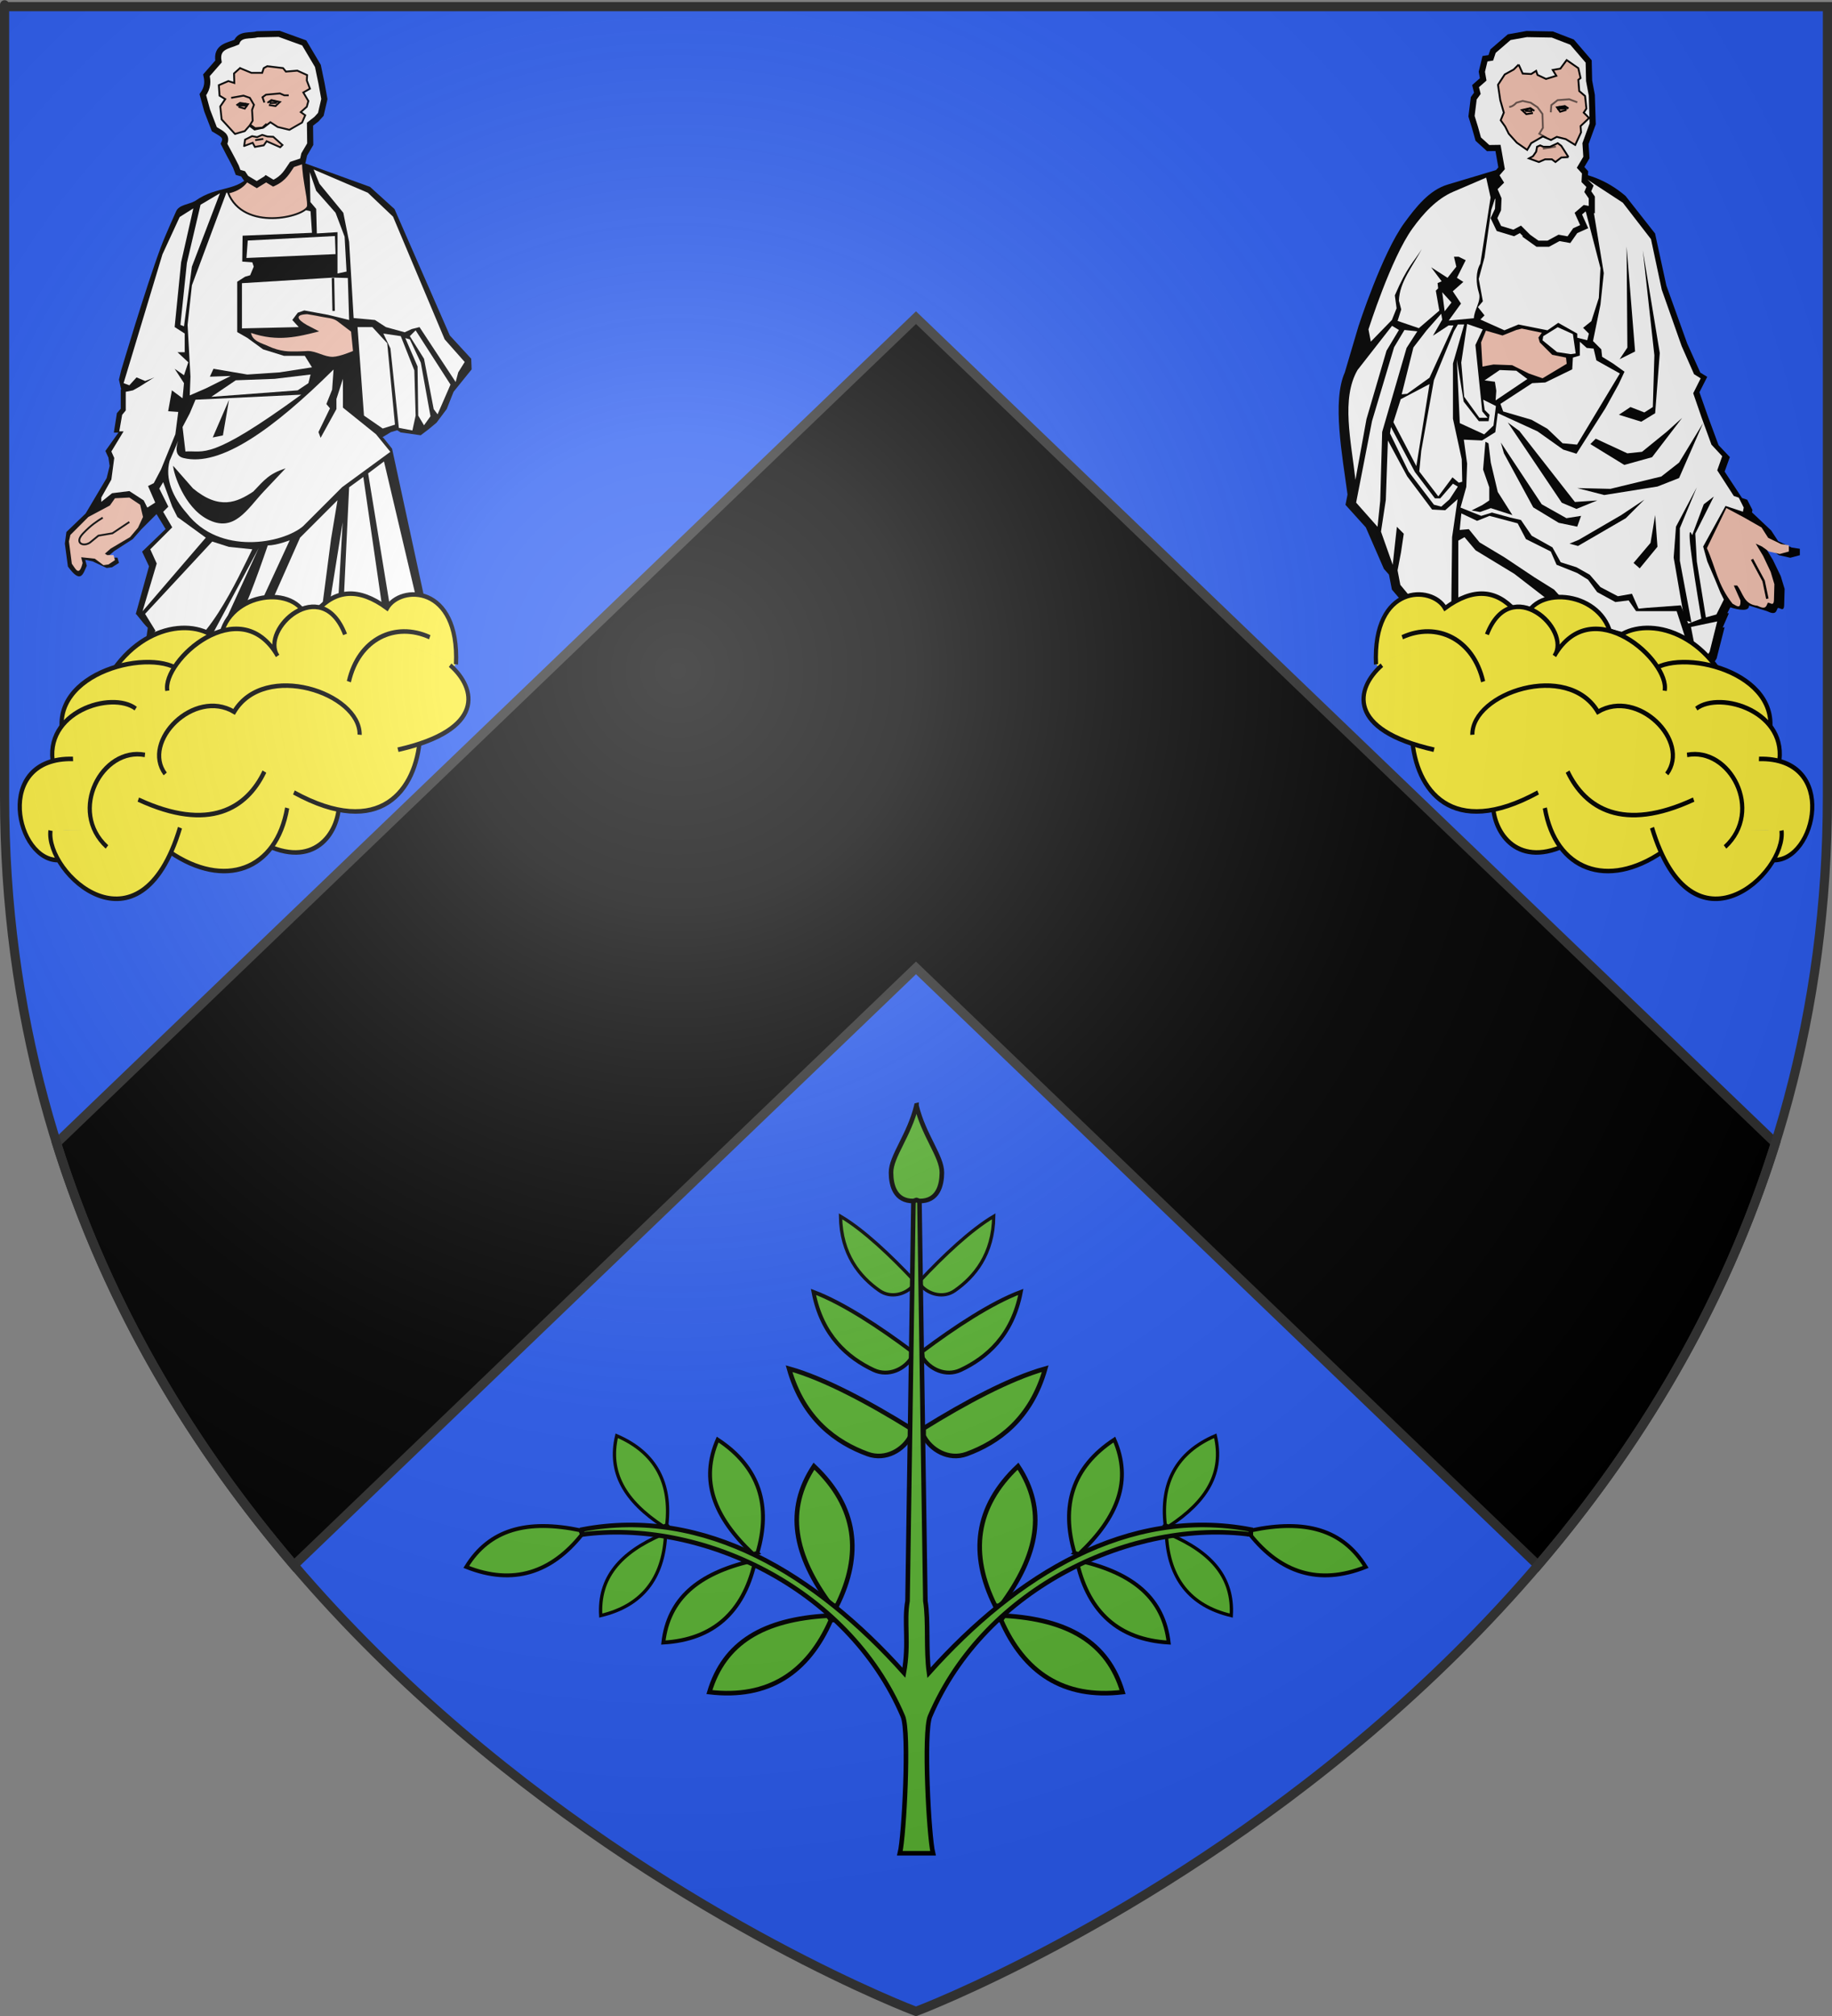 <?xml version="1.0" encoding="UTF-8" standalone="no"?>
<svg
   xmlns:dc="http://purl.org/dc/elements/1.1/"
   xmlns:cc="http://creativecommons.org/ns#"
   xmlns:rdf="http://www.w3.org/1999/02/22-rdf-syntax-ns#"
   xmlns:svg="http://www.w3.org/2000/svg"
   xmlns="http://www.w3.org/2000/svg"
   xmlns:xlink="http://www.w3.org/1999/xlink"
   xmlns:sodipodi="http://sodipodi.sourceforge.net/DTD/sodipodi-0.dtd"
   xmlns:inkscape="http://www.inkscape.org/namespaces/inkscape"
   height="660"
   width="600"
   version="1.0"
   id="svg2"
   sodipodi:version="0.32"
   inkscape:version="0.47pre1"
   sodipodi:docname="Blason_ville_fr_Saint-Côme-de-Fresné-B_(Calvados).svg"
   inkscape:export-filename="/Users/olivier/Desktop/Blason Rouge/Blason_Vide_3D.png"
   inkscape:export-xdpi="144"
   inkscape:export-ydpi="144"
   inkscape:output_extension="org.inkscape.output.svg.inkscape">
  <rect width="100%" height="100%" fill="#808080" stroke="none"/>
  <sodipodi:namedview
     inkscape:window-height="706"
     inkscape:window-width="1366"
     inkscape:pageshadow="2"
     inkscape:pageopacity="0.0"
     guidetolerance="10.0"
     gridtolerance="10.0"
     objecttolerance="10.0"
     borderopacity="1.0"
     bordercolor="#666666"
     pagecolor="#ffffff"
     id="base"
     showgrid="false"
     height="660px"
     inkscape:zoom="0.71969697"
     inkscape:cx="300"
     inkscape:cy="330"
     inkscape:window-x="-8"
     inkscape:window-y="-8"
     inkscape:current-layer="layer3"
     showguides="true"
     inkscape:guide-bbox="true"
     inkscape:object-nodes="true"
     inkscape:snap-global="false"
     inkscape:window-maximized="1" />
  <desc
     id="desc4">Flag of Canton of Valais (Wallis)</desc>
  <defs
     id="defs6">
    <linearGradient
       id="linearGradient2893">
      <stop
         style="stop-color:white;stop-opacity:0.314;"
         offset="0"
         id="stop2895" />
      <stop
         id="stop2897"
         offset="0.19"
         style="stop-color:white;stop-opacity:0.251;" />
      <stop
         style="stop-color:#6b6b6b;stop-opacity:0.125;"
         offset="0.6"
         id="stop2901" />
      <stop
         style="stop-color:black;stop-opacity:0.125;"
         offset="1"
         id="stop2899" />
    </linearGradient>
    <radialGradient
       inkscape:collect="always"
       xlink:href="#linearGradient2893"
       id="radialGradient3163"
       gradientUnits="userSpaceOnUse"
       gradientTransform="matrix(1.353,0,0,1.349,-77.629,-85.747)"
       cx="221.445"
       cy="226.331"
       fx="221.445"
       fy="226.331"
       r="300" />
    <g
       id="s-7">
      <g
         id="c-1">
        <path
           transform="matrix(0.951,0.309,-0.309,0.951,0,-1)"
           d="M 0,0 L 0,1 L 0.5,1 L 0,0 z "
           id="t-1" />
        <use
           height="540"
           width="810"
           y="0"
           x="0"
           id="use2144-5"
           transform="scale(-1,1)"
           xlink:href="#t-1" />
      </g>
      <g
         id="a-2">
        <use
           height="540"
           width="810"
           y="0"
           x="0"
           id="use2147-7"
           transform="matrix(0.309,0.951,-0.951,0.309,0,0)"
           xlink:href="#c-1" />
        <use
           height="540"
           width="810"
           y="0"
           x="0"
           id="use2149-6"
           transform="matrix(-0.809,0.588,-0.588,-0.809,0,0)"
           xlink:href="#c-1" />
      </g>
      <use
         height="540"
         width="810"
         y="0"
         x="0"
         id="use2151-1"
         transform="scale(-1,1)"
         xlink:href="#a-2" />
    </g>
    <g
       id="s">
      <g
         id="c">
        <path
           id="t"
           d="M 0,0 L 0,1 L 0.5,1 L 0,0 z"
           transform="matrix(0.951,0.309,-0.309,0.951,0,-1)" />
        <use
           xlink:href="#t"
           transform="scale(-1,1)"
           id="use2144"
           x="0"
           y="0"
           width="810"
           height="540" />
      </g>
      <g
         id="a">
        <use
           xlink:href="#c"
           transform="matrix(0.309,0.951,-0.951,0.309,0,0)"
           id="use2147"
           x="0"
           y="0"
           width="810"
           height="540" />
        <use
           xlink:href="#c"
           transform="matrix(-0.809,0.588,-0.588,-0.809,0,0)"
           id="use2149"
           x="0"
           y="0"
           width="810"
           height="540" />
      </g>
      <use
         xlink:href="#a"
         transform="scale(-1,1)"
         id="use2151"
         x="0"
         y="0"
         width="810"
         height="540" />
    </g>
  </defs>
  <g
     inkscape:groupmode="layer"
     id="layer3"
     inkscape:label="Fond écu"
     style="display:inline">
    <path
       d="m 300,658.5 c 0,0 298.5,-112.32 298.5,-397.772 0,-285.452 0,-258.552 0,-258.552 l -597,0 0,258.552 C 1.5,546.18 300,658.5 300,658.5 z"
       style="fill:#2b5df2;fill-opacity:1;fill-rule:evenodd;stroke:none;display:inline"
       id="path11587" />
    <g
       id="g4174"
       transform="translate(335.906,300.493)" />
    <g
       style="fill:#e20909;fill-opacity:1"
       id="g5207"
       inkscape:label="Meubles"
       transform="matrix(0.902,0,0,0.902,36.744,129.678)" />
    <g
       style="fill:#e20909;fill-opacity:1"
       id="g5209"
       inkscape:label="Reflet final"
       transform="matrix(0.902,0,0,0.902,36.744,129.678)" />
    <g
       style="fill:#e20909;fill-opacity:1"
       id="g5211"
       inkscape:label="Contour final"
       transform="matrix(0.902,0,0,0.902,36.744,129.678)" />
    <path
       style="fill:#000000;fill-opacity:1;fill-rule:evenodd;stroke:#313131;stroke-width:3;stroke-linecap:butt;stroke-linejoin:miter;stroke-miterlimit:4;stroke-opacity:1;stroke-dasharray:none;display:inline"
       d="M 300,104 18.531,374.219 c 17.085,54.565 45.438,100.401 77.75,138.219 L 300,316.875 503.719,512.438 c 32.312,-37.818 60.665,-83.654 77.75,-138.219 L 300,104 z"
       id="path5763" />
    <g
       transform="translate(-870.408,153.534)"
       inkscape:label="Meubles"
       id="g15401" />
  </g>
  <g
     inkscape:groupmode="layer"
     id="layer4"
     inkscape:label="Meubles"
     style="display:inline">
    <g
       id="g4248"
       transform="matrix(0.4,0,0,0.4,749.537,12.025)">
      <path
         sodipodi:nodetypes="cccccsccccccccccccccccccccccccccccccccccccccccccccccccccccc"
         id="path3980"
         d="m -641.96,107.851 1.641,1.996 -5.644,-0.258 1.083,-1.674 -43.706,13.1 c -15.112,4.538 -25.999,18.549 -35.241,31.125 -18.414,25.058 -37.767,84.943 -37.767,84.943 l -11.156,37.692 c -10.531,23.583 -1.968,68.369 2.231,99.91 l -1.673,8.465 16.636,18.411 14.831,33.99 4.134,4.667 2.395,12.231 14.241,16.866 16.012,48.346 6.53,1.738 6.53,-5.247 0,-0.579 204.553,17.961 3.183,0.676 14.831,-23.304 6.53,-25.621 -1.575,0.322 5.053,-11.684 -1.247,-0.193 2.428,-4.699 c 7.143,2.191 15.599,3.652 15.323,-1.481 l 14.602,4.538 c 7.631,3.761 7.592,0.003 8.892,-2.446 1.831,-0.755 5.185,3.827 5.316,-2.768 l 0.361,-12.939 -3.183,-10.461 -6.431,-13.293 -6.398,-10.461 5.348,2.446 6.037,4.184 9.253,2.092 7.842,-2.092 0,-5.247 -6.759,-1.03 -11.025,-5.247 -5.709,-8.723 -15.717,-14.806 0.394,-1.963 -4.266,-8.369 -4.266,-1.416 -14.241,-21.63 4.266,-11.877 -9.253,-9.785 -8.531,-23.046 -7.12,-20.246 6.398,-12.585 -5.677,-3.476 -10.697,-23.754 -17.095,-47.509 -9.253,-42.584 -24.183,-30.739 c -33.011,-28.129 -66.05,-19.025 -99.061,-22.467 z"
         style="fill:#000000;fill-opacity:1;fill-rule:nonzero;stroke:none" />
      <path
         sodipodi:nodetypes="ccccccccccccccccccccccc"
         id="path3922"
         d="m -644.293,115.687 -8.582,26.261 -5.473,38.651 -4.747,17.63 3.39,18.308 -4.068,4.747 5.425,6.781 -3.39,3.39 19.664,8.815 11.527,-4.747 23.733,4.747 8.815,-6.103 15.596,8.815 0,3.39 8.137,2.034 1.356,-5.425 -4.747,-4.747 6.781,-5.425 6.103,-18.986 1.356,-24.411 -13.562,-52.212 -23.055,-19.664 -44.26,-1.85 z"
         style="fill:#ffffff;fill-opacity:1;fill-rule:nonzero;stroke:none" />
      <path
         id="path3924"
         d="m -580.369,112.79 35.26,23.055 23.055,29.835 8.815,41.363 16.274,46.109 10.171,23.055 5.425,3.39 -6.103,12.205 6.781,19.664 8.137,22.377 8.815,9.493 -4.068,11.527 13.562,21.02 4.068,1.356 4.068,8.137 -0.678,3.39 -14.24,-4.747 -18.308,33.226 3.39,12.205 6.103,14.24 4.747,11.527 2.712,5.425 -6.103,12.205 -12.205,3.39 -10.849,4.068 -6.103,-14.918 -27.801,2.034 -6.781,0.678 -5.425,-12.205 -11.527,2.034 -14.24,-7.459 -8.815,-10.171 -10.849,-6.103 -12.883,-4.068 -6.781,-12.205 -16.952,-9.493 -8.815,-12.884 -8.815,-2.034 -14.918,-4.068 -8.815,2.712 -16.952,-6.781 4.747,-16.952 0.678,-18.986 -2.712,-19.664 14.918,0.678 10.849,-6.781 2.034,-15.596 32.548,14.918 21.02,14.918 10.849,3.39 23.733,-37.294 10.849,-19.664 4.747,-10.171 -9.493,-6.781 -8.815,-5.425 -0.678,-6.103 -6.781,-6.781 6.103,-29.835 2.712,-25.767 -8.815,-53.568 -10.849,-27.123 z"
         style="fill:#ffffff;fill-opacity:1;fill-rule:nonzero;stroke:none" />
      <path
         id="path3926"
         d="m -677.334,390.124 12.883,6.103 10.171,-4.068 23.055,6.103 6.781,12.884 20.342,10.171 4.747,10.849 16.952,6.781 8.815,5.425 7.459,10.171 14.918,8.137 10.849,-1.356 6.103,8.815 33.226,0 8.137,25.089 -28.479,1.356 -19.664,-8.137 -22.377,-6.103 -18.308,-8.137 -19.664,-21.699 -16.274,-10.171 -24.411,-16.274 -20.342,-12.205 -8.815,-10.849 -7.459,0.678 1.356,-13.562 z"
         style="fill:#ffffff;fill-opacity:1;fill-rule:nonzero;stroke:none" />
      <path
         sodipodi:nodetypes="ccccccccccccccccccccccc"
         id="path3928"
         d="m -460.349,385.717 14.579,7.798 14.24,8.137 5.425,8.476 10.51,5.086 6.442,1.017 0,5.086 -7.459,2.034 -8.815,-2.034 -5.764,-4.068 -5.086,-2.373 6.103,10.171 6.103,12.884 3.051,10.171 -0.339,12.544 c -0.124,6.403 -3.341,1.98 -5.086,2.712 -1.239,2.378 -1.208,6.024 -8.476,2.373 -11.376,-1.159 -11.673,-10.627 -16.613,-16.613 l -2.712,0 5.425,12.205 c 0.419,7.961 -3.432,4.181 -6.442,2.712 -12.263,-15.144 -14.027,-30.288 -21.02,-45.431 l 15.935,-32.887 z"
         style="fill:#f7c5b4;fill-opacity:1;fill-rule:nonzero;stroke:none" />
      <path
         id="path3930"
         d="m -439.329,427.758 9.493,17.63 3.051,14.579"
         style="fill:none;stroke:#000000;stroke-width:2;stroke-opacity:1" />
      <path
         sodipodi:nodetypes="cccscccccccccccccccccccccccccccssc"
         id="path3932"
         d="m -656.998,115.317 3.614,16.267 -8.408,54.216 c -3.786,6.41 -3.703,15.777 -1.149,23.965 2.073,6.644 -3.901,13.675 -4.125,20.627 l -20.617,1.918 10.069,-13.905 -6.713,-10.069 8.631,-7.672 -5.274,-3.356 7.192,-14.384 -5.754,-2.877 -3.836,0 1.918,8.151 -7.192,9.11 -13.425,-8.631 8.631,11.507 -3.356,1.438 0.479,4.315 -1.918,1.918 2.877,16.302 -16.782,14.384 -17.397,-5.951 2.978,-9.393 -1.883,-7.192 c 0.421,-15.227 11.435,-28.336 18.7,-42.194 -6.959,11.131 -11.72,13.915 -22.056,37.878 l 1.438,10.548 -3.836,9.589 -17.261,17.741 -1.918,-10.069 c 0,0 18.424,-58.142 35.961,-82.47 8.802,-12.21 19.729,-24.278 33.563,-30.207 l 26.851,-11.507 z"
         style="fill:#ffffff;stroke:none" />
      <path
         id="path3934"
         d="m -672.602,235.108 -4.797,31.577 2.398,27.98 12.391,17.188 6.795,0 -4.397,-5.196 -5.596,-54.361 5.996,-12.791 -12.791,-4.397 z"
         style="fill:#ffffff;fill-opacity:1;fill-rule:nonzero;stroke:none" />
      <path
         id="path3936"
         d="m -675.4,298.662 12.391,15.988 7.994,0 0.799,-5.196 -3.997,-3.997 -1.199,-8.394 10.392,5.196 -1.999,15.988 -7.594,7.195 -19.985,-9.193 -2.398,-51.962 5.596,34.375 z"
         style="fill:#ffffff;fill-opacity:1;fill-rule:nonzero;stroke:none" />
      <path
         id="path3938"
         d="m -675,235.508 -9.193,31.977 0,45.167 7.195,33.176 0.4,18.387 -2.798,0.799 -5.196,-4.397 -11.592,15.589 -15.589,-20.385 1.599,-16.788 10.392,-57.958 16.388,-39.971 3.198,-5.596 5.196,0 z"
         style="fill:#ffffff;fill-opacity:1;fill-rule:nonzero;stroke:none" />
      <path
         id="path3940"
         d="m -683.794,236.308 -19.586,42.769 -18.387,13.19 -4.397,0.4 9.593,-38.372 10.792,-13.99 11.991,-13.59 0.799,4.797 -7.594,13.19 12.791,-8.394 3.997,0 z"
         style="fill:#ffffff;fill-opacity:1;fill-rule:nonzero;stroke:none" />
      <path
         id="path3942"
         d="m -714.172,351.424 10.792,-67.151 -23.583,12.391 -5.996,18.786 18.786,35.974 z"
         style="fill:#ffffff;fill-opacity:1;fill-rule:nonzero;stroke:none" />
      <path
         id="path3945"
         d="m -734.957,319.447 19.586,36.773 16.388,21.584 4.397,0 10.392,-11.991 3.997,2.398 -6.795,10.392 -6.795,5.996 -5.996,-1.599 -20.785,-27.18 -15.189,-31.177 0.799,-5.196 z"
         style="fill:#ffffff;fill-opacity:1;fill-rule:nonzero;stroke:none" />
      <path
         id="path3947"
         d="m -713.373,241.104 -8.794,13.59 -19.985,68.75 -1.599,56.359 -2.198,21.301 -17.524,-19.785 13.001,-66.702 18.089,-60.484 8.479,-14.132 10.53,1.103 z"
         style="fill:#ffffff;fill-opacity:1;fill-rule:nonzero;stroke:none" />
      <path
         sodipodi:nodetypes="ccccccc"
         id="path3949"
         d="m -734.078,236.609 5.653,3.392 -10.175,16.958 -16.393,55.962 -9.044,49.744 c -3.575,-32.03 -11.816,-66.392 1.696,-89.879 l 28.264,-36.178 z"
         style="fill:#ffffff;fill-opacity:1;fill-rule:nonzero;stroke:none" />
      <path
         id="path3951"
         d="m -737.469,330.445 -1.696,48.614 -3.957,26.003 9.61,27.133 3.392,-31.09 5.653,5.653 -2.261,15.262 -2.826,14.697 2.261,11.871 13.567,16.393 15.262,46.918 6.218,1.696 6.218,-5.087 1.131,-98.923 4.522,-31.09 -10.175,9.044 -10.74,-0.565 -20.35,-27.133 -15.828,-29.394 z"
         style="fill:#ffffff;fill-opacity:1;fill-rule:nonzero;stroke:none" />
      <path
         id="path3953"
         d="m -679.811,412.409 0,94.966 101.184,-3.392 -23.176,-39.569 -32.221,-24.872 -31.655,-19.219 -9.044,-10.74 -5.087,2.826 z"
         style="fill:#ffffff;fill-opacity:1;fill-rule:nonzero;stroke:none" />
      <path
         id="path3955"
         d="m -576.366,485.33 16.958,25.437 71.225,15.262 14.132,-22.611 6.218,-24.872 -21.48,4.522 3.957,20.35 -9.61,3.392 -33.351,-2.261 -20.35,-10.175 -27.698,-9.044 z"
         style="fill:#ffffff;fill-opacity:1;fill-rule:nonzero;stroke:none" />
      <path
         id="path3957"
         d="m -587.671,259.785 -11.306,-1.696 -11.871,-9.61 0.565,-3.392 11.871,-7.349 12.436,5.653 2.261,15.828 -3.957,0.565 z"
         style="fill:#ffffff;fill-opacity:1;fill-rule:nonzero;stroke:none" />
      <path
         id="path3959"
         d="m -660.027,269.96 9.044,-1.696 15.262,0.565 13.567,6.783 11.306,3.957 19.785,-11.871 -0.565,-5.087 -11.306,-2.261 -10.175,-10.175 -1.131,-3.957 2.826,-3.957 -16.393,-3.392 -4.522,1.131 -11.306,4.522 -13.567,-3.957 -3.957,9.61 1.131,19.785 z"
         style="fill:#f7c5b4;fill-opacity:1;fill-rule:nonzero;stroke:none" />
      <path
         id="path3961"
         d="m -649.286,297.659 26.003,-17.524 -9.044,-6.783 -13.567,-0.565 -12.436,8.479 8.479,1.131 1.131,7.349 -0.565,7.914 z"
         style="fill:#ffffff;fill-opacity:1;fill-rule:nonzero;stroke:none" />
      <path
         id="path3963"
         d="m -619.327,283.527 -26.003,16.958 2.261,6.218 23.176,6.783 13.001,7.349 12.436,11.871 11.871,1.131 35.047,-58.223 -19.219,-10.74 -2.261,-9.61 -5.653,-0.565 -5.653,-5.087 0,11.306 -5.653,1.696 -0.565,9.61 -22.046,10.74 -10.74,0.565 z"
         style="fill:#ffffff;fill-opacity:1;fill-rule:nonzero;stroke:none" />
      <path
         sodipodi:nodetypes="cccc"
         id="path3965"
         d="m -692.987,209.127 7.594,8.394 -5.596,7.195 -1.999,-15.589 z"
         style="fill:#ffffff;fill-opacity:1;fill-rule:nonzero;stroke:none" />
      <g
         transform="translate(-550,0)"
         id="g3967">
        <path
           style="fill:#ffffff;stroke:#000000;stroke-width:5;stroke-linecap:square;stroke-linejoin:miter;stroke-miterlimit:4;stroke-opacity:1;stroke-dasharray:none"
           d="m -72.693,163.902 7.717,5.512 8.82,0 8.82,-4.777 8.085,1.47 5.145,-7.35 7.35,-3.307 -4.777,-10.657 5.145,-4.41 5.88,1.102 0,-9.922 -3.307,-4.777 1.837,-4.41 -4.41,-4.41 0.367,-6.982 -3.675,-4.042 4.777,-8.085 -0.735,-11.392 5.88,-16.169 -0.735,-23.519 -2.205,-11.759 -0.367,-15.802 -13.597,-15.802 -16.169,-6.247 -20.946,-0.367 -14.332,2.572 -13.229,11.392 -1.837,5.512 -4.777,0.735 -2.572,10.657 1.102,6.247 -6.247,5.512 1.47,5.88 -2.94,4.042 -1.837,14.699 2.94,9.554 2.572,9.187 8.085,7.35 8.085,-0.12 2.94,16.657 -4.777,5.512 3.675,5.88 -5.145,5.145 3.675,8.452 -0.367,8.82 -3.307,6.982 4.042,8.452 12.127,3.675 5.512,-2.94 6.247,6.247 z"
           id="path3885"
           sodipodi:nodetypes="cccccccccccccccccccccccccccccccccccccccccccccccccc" />
        <path
           style="fill:#f7c5b4;fill-opacity:1;fill-rule:nonzero;stroke:#000000;stroke-width:1.5;stroke-linecap:square;stroke-linejoin:miter;stroke-miterlimit:4;stroke-opacity:1;stroke-dasharray:none"
           d="m -80.41,22.79 3.307,7.35 6.982,0.367 4.042,-2.572 1.102,3.307 6.982,3.307 8.452,-2.572 -2.94,-4.777 6.247,-1.102 5.145,-6.982 9.554,6.615 1.837,8.085 -1.837,1.47 0.735,9.187 4.777,4.042 1.102,10.289 -2.205,3.307 4.41,4.41 -6.982,6.615 0.367,5.145 -4.777,10.289 -7.717,-4.777 -7.35,-1.837 -4.777,2.572 -6.615,-2.94 -9.554,5.512 -3.307,5.512 -8.452,-5.88 -6.615,-7.35 -2.94,-5.88 -3.675,-5.145 2.572,-6.247 -2.94,-10.289 -1.837,-12.494 5.512,-8.452 7.35,-4.042 4.042,-4.042 z"
           id="path3887" />
        <path
           style="fill:#f7c5b4;fill-opacity:1;fill-rule:nonzero;stroke:#000000;stroke-width:1.5;stroke-linecap:square;stroke-linejoin:miter;stroke-miterlimit:4;stroke-opacity:1;stroke-dasharray:none"
           d="m -39.62,98.491 -5.88,-9.187 -2.94,-2.205 -1.47,0.735 -4.777,2.205 -5.512,0 -2.572,-1.102 -2.572,1.102 -0.735,4.042 -2.572,3.675 -3.307,1.837 8.085,2.94 5.145,-2.205 5.512,0 2.94,2.205 4.777,-3.675 5.88,-0.367 z"
           id="path3889" />
        <g
           id="g3911"
           transform="translate(150,0)">
          <path
             id="path3891"
             d="m -237.392,57.333 c 2.572,-0.367 5.145,-3.307 5.145,-3.307 l 5.145,-1.47 6.615,1.47 5.512,3.675 4.042,5.512 0.367,11.392 -2.94,4.777 5.145,2.94"
             style="opacity:0.569;fill:none;stroke:#000000;stroke-width:1.5;stroke-linecap:square;stroke-linejoin:miter;stroke-miterlimit:4;stroke-opacity:1;stroke-dasharray:none" />
          <path
             id="path3893"
             d="m -183.09,53.397 -5.88,-2.205 -9.554,0.735 -5.145,4.042 -0.367,5.145"
             style="opacity:0.569;fill:none;stroke:#000000;stroke-width:1.5;stroke-linecap:square;stroke-linejoin:miter;stroke-miterlimit:4;stroke-opacity:1;stroke-dasharray:none" />
          <path
             id="path3895"
             d="m -209.831,91.509 9.187,-1.47"
             style="opacity:0.569;fill:none;stroke:#000000;stroke-width:1.5;stroke-linecap:square;stroke-linejoin:miter;stroke-miterlimit:4;stroke-opacity:1;stroke-dasharray:none" />
          <path
             style="fill:none;stroke:#000000;stroke-width:1.5;stroke-linecap:square;stroke-linejoin:miter;stroke-miterlimit:4;stroke-opacity:1;stroke-dasharray:none"
             d="m -219.45,62.583 -4.663,0.777 -3.627,-3.368 6.994,-1.554 2.591,1.813"
             id="path3903" />
          <path
             sodipodi:nodetypes="ccccc"
             style="fill:none;stroke:#000000;stroke-width:1.5;stroke-linecap:square;stroke-linejoin:miter;stroke-miterlimit:4;stroke-opacity:1;stroke-dasharray:none"
             d="m -190.241,58.282 -2.331,-1.554 -6.476,1.036 2.591,3.63 4.404,-1.299"
             id="path3905" />
          <path
             style="fill:none;stroke:#000000;stroke-width:1.5;stroke-linecap:square;stroke-linejoin:miter;stroke-miterlimit:4;stroke-opacity:1;stroke-dasharray:none"
             d="m -224.372,60.77 4.404,0.13 0.389,-1.295 -1.813,-0.777 -3.756,0.907 0.777,1.036 z"
             id="path3907" />
          <path
             sodipodi:nodetypes="ccccc"
             style="fill:none;stroke:#000000;stroke-width:1.5;stroke-linecap:square;stroke-linejoin:miter;stroke-miterlimit:4;stroke-opacity:1;stroke-dasharray:none"
             d="m -192.626,58.041 0.701,0.759 -5.829,0.13 0.648,-1.425 4.48,0.536 z"
             id="path3909" />
        </g>
      </g>
      <g
         transform="translate(-300,0)"
         id="g4047">
        <path
           style="fill:#000000;fill-opacity:1;fill-rule:nonzero;stroke:none"
           d="m -339.302,315.712 44.221,65.699 12.003,5.054 17.056,-6.949 -18.32,1.263 -45.484,-58.118 -9.476,-6.949 z"
           id="path4025" />
        <path
           style="fill:#000000;fill-opacity:1;fill-rule:nonzero;stroke:none"
           d="m -227.488,378.884 -15.161,15.161 -39.167,22.742 -6.949,-1.895 7.581,-3.159 34.745,-20.215 18.952,-12.634 z"
           id="path4027" />
        <path
           style="fill:#000000;fill-opacity:1;fill-rule:nonzero;stroke:none"
           d="m -179.477,316.343 -19.583,44.852 -17.688,6.949 -43.589,6.949 -22.11,-5.686 27.164,0.632 41.694,-10.108 14.53,-11.371 19.583,-32.218 z"
           id="path4029" />
        <path
           style="fill:#000000;fill-opacity:1;fill-rule:nonzero;stroke:none"
           d="m -271.708,333.4 27.796,17.056 22.742,-6.317 24.637,-32.218 -12.634,11.371 -20.215,16.425 -12.003,1.263 -25.901,-12.003 -4.422,4.422 z"
           id="path4031" />
        <path
           style="fill:#000000;fill-opacity:1;fill-rule:nonzero;stroke:none"
           d="m -242.017,171.679 6.949,85.914 -12.634,6.317 6.317,-9.476 -0.632,-82.756 z"
           id="path4033" />
        <path
           style="fill:#000000;fill-opacity:1;fill-rule:nonzero;stroke:none"
           d="m -228.751,174.838 13.898,84.019 -3.79,49.274 -11.371,6.949 -18.32,-5.685 9.476,-6.317 11.371,4.422 6.949,-4.422 1.263,-42.325 -9.476,-85.914 z"
           id="path4035" />
        <path
           style="fill:#000000;fill-opacity:1;fill-rule:nonzero;stroke:none"
           d="m -344.988,332.136 33.481,50.538 20.215,11.371 12.003,-1.895 -3.159,8.844 -15.161,-3.159 -20.847,-12.634 -24.005,-44.221 -2.527,-8.844 z"
           id="path4037" />
        <path
           style="fill:#000000;fill-opacity:1;fill-rule:nonzero;stroke:none"
           d="m -218.644,391.518 1.895,25.901 -14.53,17.688 -5.054,-4.422 13.898,-16.425 3.79,-22.742 z"
           id="path4039" />
        <path
           style="fill:#000000;fill-opacity:1;fill-rule:nonzero;stroke:none"
           d="m -170.633,376.357 -15.161,30.323 1.263,22.742 7.581,46.747 -3.79,0.632 c -8.557,-50.841 -12.47,-80.207 -7.581,-68.858 l 9.476,-25.269 8.212,-6.317 z"
           id="path4041"
           sodipodi:nodetypes="cccccccc" />
        <path
           style="fill:#000000;fill-opacity:1;fill-rule:nonzero;stroke:none"
           d="m -184.531,368.776 -13.898,33.481 0,26.532 9.476,50.538 -5.685,-1.895 -8.844,-51.169 1.895,-25.269 17.056,-32.218 z"
           id="path4043" />
        <path
           style="fill:#000000;fill-opacity:1;fill-rule:nonzero;stroke:none"
           d="m -357.622,331.505 -1.895,22.742 5.054,14.53 0,10.739 -5.685,3.79 -8.844,4.422 6.949,1.263 8.844,-3.159 17.688,5.685 -12.003,-18.952 -5.685,-24.005 -1.895,-15.793 -2.527,-1.263 z"
           id="path4045" />
      </g>
    </g>
    <g
       style="display:inline"
       id="g6260"
       transform="translate(0,24)">
      <g
         transform="matrix(-1,0,0,1,1302.052,0)"
         id="g6193">
        <path
           sodipodi:nodetypes="ccscc"
           id="path6195"
           d="m 1003.811,443.608 c 13.304,-8.263 28.199,-16.301 39.816,-19.537 -4.676,16.588 -15.526,24.217 -25.72,27.945 -6,2.194 -11.885,-1.486 -14.096,-5.935 l 0,-2.473 z"
           style="fill:#5ab532;fill-opacity:1;stroke:#000000;stroke-width:1.5;stroke-miterlimit:4;stroke-opacity:1;stroke-dasharray:none" />
        <use
           height="660"
           width="600"
           transform="matrix(0.847,-0.074,0.074,0.847,120.304,116.982)"
           id="use6197"
           xlink:href="#path6182"
           y="0"
           x="0" />
        <use
           height="660"
           width="600"
           transform="matrix(0.698,-0.187,0.187,0.698,219.018,273.352)"
           id="use6199"
           xlink:href="#path6182"
           y="0"
           x="0" />
      </g>
      <g
         transform="translate(-701.307,0)"
         id="g6188">
        <path
           style="fill:#5ab532;fill-opacity:1;stroke:#000000;stroke-width:1.5;stroke-miterlimit:4;stroke-opacity:1;stroke-dasharray:none"
           d="m 1003.811,443.608 c 13.304,-8.263 28.199,-16.301 39.816,-19.537 -4.676,16.588 -15.526,24.217 -25.72,27.945 -6,2.194 -11.885,-1.486 -14.096,-5.935 l 0,-2.473 z"
           id="path6182"
           sodipodi:nodetypes="ccscc" />
        <use
           x="0"
           y="0"
           xlink:href="#path6182"
           id="use6184"
           transform="matrix(0.847,-0.074,0.074,0.847,120.304,116.982)"
           width="600"
           height="660" />
        <use
           x="0"
           y="0"
           xlink:href="#path6182"
           id="use6186"
           transform="matrix(0.698,-0.187,0.187,0.698,219.018,273.352)"
           width="600"
           height="660" />
      </g>
      <g
         transform="matrix(-1,0,0,1,1301.306,0)"
         id="g6166">
        <path
           sodipodi:nodetypes="cccc"
           id="path6168"
           d="m 973.462,506.349 c -7.476,17.153 -20.431,25.898 -39.816,23.609 4.85,-16.292 17.826,-23.82 38.796,-25.013 l 1.021,1.404 z"
           style="fill:#5ab532;fill-opacity:1;stroke:#000000;stroke-width:1.5;stroke-miterlimit:4;stroke-opacity:1;stroke-dasharray:none" />
        <use
           height="660"
           width="600"
           transform="matrix(0.837,-0.148,0.148,0.837,58.666,208.344)"
           id="use6170"
           xlink:href="#path6143"
           y="0"
           x="0" />
        <use
           height="660"
           width="600"
           transform="matrix(0.679,-0.247,0.247,0.679,133.211,375.678)"
           id="use6172"
           xlink:href="#path6143"
           y="0"
           x="0" />
        <use
           height="660"
           width="600"
           transform="matrix(0.821,0.22,-0.22,0.821,204.084,-151.514)"
           id="use6174"
           xlink:href="#path6143"
           y="0"
           x="0" />
        <use
           x="0"
           y="0"
           xlink:href="#path6143"
           id="use6176"
           transform="matrix(0.626,0.361,0.361,-0.626,127.509,440.754)"
           width="600"
           height="660" />
        <use
           x="0"
           y="0"
           xlink:href="#path6143"
           id="use6178"
           transform="matrix(0.651,0.546,0.546,-0.651,39.183,282.522)"
           width="600"
           height="660" />
        <path
           style="fill:#5ab532;fill-opacity:1;stroke:#000000;stroke-width:1.5;stroke-miterlimit:4;stroke-opacity:1;stroke-dasharray:none"
           d="m 975.397,501.677 c 8.334,-16.753 6.707,-32.298 -7.508,-45.677 -9.363,14.188 -6.789,28.966 5.776,45.797 l 1.732,-0.12 z"
           id="path6180"
           sodipodi:nodetypes="cccc" />
      </g>
      <g
         transform="translate(-701.307,0)"
         id="g6157">
        <path
           style="fill:#5ab532;fill-opacity:1;stroke:#000000;stroke-width:1.5;stroke-miterlimit:4;stroke-opacity:1;stroke-dasharray:none"
           d="m 973.462,506.349 c -7.476,17.153 -20.431,25.898 -39.816,23.609 4.85,-16.292 17.826,-23.82 38.796,-25.013 l 1.021,1.404 z"
           id="path6143"
           sodipodi:nodetypes="cccc" />
        <use
           x="0"
           y="0"
           xlink:href="#path6143"
           id="use6145"
           transform="matrix(0.837,-0.148,0.148,0.837,58.666,208.344)"
           width="600"
           height="660" />
        <use
           x="0"
           y="0"
           xlink:href="#path6143"
           id="use6147"
           transform="matrix(0.679,-0.247,0.247,0.679,133.211,375.678)"
           width="600"
           height="660" />
        <use
           x="0"
           y="0"
           xlink:href="#path6143"
           id="use6149"
           transform="matrix(0.821,0.22,-0.22,0.821,204.084,-151.514)"
           width="600"
           height="660" />
        <use
           height="660"
           width="600"
           transform="matrix(0.626,0.361,0.361,-0.626,127.509,440.754)"
           id="use6151"
           xlink:href="#path6143"
           y="0"
           x="0" />
        <use
           height="660"
           width="600"
           transform="matrix(0.651,0.546,0.546,-0.651,39.183,282.522)"
           id="use6153"
           xlink:href="#path6143"
           y="0"
           x="0" />
        <path
           sodipodi:nodetypes="cccc"
           id="path6155"
           d="m 975.397,501.677 c 8.334,-16.753 6.707,-32.298 -7.508,-45.677 -9.363,14.188 -6.789,28.966 5.776,45.797 l 1.732,-0.12 z"
           style="fill:#5ab532;fill-opacity:1;stroke:#000000;stroke-width:1.5;stroke-miterlimit:4;stroke-opacity:1;stroke-dasharray:none" />
      </g>
      <path
         sodipodi:nodetypes="ccccccsccscccccc"
         id="path5368"
         d="m 300.162,368.844 -1,0.344 -1.938,130.938 c -1.227,6.835 0.587,13.861 -1.188,23.5 -28.635,-31.982 -65.198,-54.572 -105.406,-46.875 l 0,1.625 c 38.043,-5.175 86.841,16.718 105.062,59.5 2.2,5.165 0.402,39.375 -0.969,44.844 l 10.844,0 c -1.37,-5.469 -3.168,-39.679 -0.969,-44.844 18.222,-42.782 67.019,-64.675 105.063,-59.5 l 0,-1.625 c -40.208,-7.697 -76.771,14.893 -105.406,46.875 -1.054,-7.471 -0.125,-17 -1.188,-23.5 l -1.938,-130.938 -0.969,-0.344 z"
         style="fill:#5ab532;fill-opacity:1;stroke:#000000;stroke-width:1.5;stroke-miterlimit:4;stroke-opacity:1;stroke-dasharray:none" />
      <path
         id="path6201"
         d="m 300.162,337.844 c -0.005,0.022 -0.026,0.04 -0.031,0.062 l 0,0.062 c -2.359,9.773 -8.34,16.59 -8.312,21.938 0.021,4.167 1.324,9.366 7.344,9.281 l 0.969,-0.344 0.031,0 0.969,0.344 c 6.02,0.084 7.322,-5.114 7.344,-9.281 0.027,-5.347 -5.953,-12.164 -8.312,-21.938 l 0,-0.125 z"
         style="fill:#5ab532;fill-opacity:1;stroke:#000000;stroke-width:1.5;stroke-miterlimit:4;stroke-opacity:1;stroke-dasharray:none" />
    </g>
    <g
       style="display:inline"
       id="g7219"
       transform="matrix(-0.848,-0.309,-0.342,0.94,1268.007,307.499)">
      <path
         id="path7215"
         d="m 813.966,217.437 13.972,7.798 -30.869,3.574 12.673,-7.149 -45.491,0.325 4.712,-7.311 -42.729,-13.81 9.098,-19.821 29.569,-11.698 17.222,-7.798 62.388,1.3 40.617,32.169 0,0 -28.269,20.146 -42.892,2.275"
         style="fill:#fcef3c;fill-opacity:1;stroke:none" />
      <path
         sodipodi:nodetypes="cc"
         id="path7189"
         d="m 797.069,228.609 c 14.024,13.745 26.947,5.542 30.869,-3.574"
         style="fill:#fcef3c;fill-opacity:1;stroke:#000000;stroke-width:1.5;stroke-miterlimit:4;stroke-opacity:1;stroke-dasharray:none" />
      <path
         sodipodi:nodetypes="cc"
         id="path7187"
         d="m 764.25,220.786 c 14.031,17.666 34.069,17.701 45.491,-0.325"
         style="fill:#fcef3c;fill-opacity:1;stroke:#000000;stroke-width:1.5;stroke-miterlimit:4;stroke-opacity:1;stroke-dasharray:none" />
      <path
         sodipodi:nodetypes="cc"
         id="path7191"
         d="m 813.966,216.437 c 23.643,24.275 42.012,12.904 49.715,-2.599"
         style="fill:#fcef3c;fill-opacity:1;stroke:#000000;stroke-width:1.5;stroke-miterlimit:4;stroke-opacity:1;stroke-dasharray:none" />
      <path
         sodipodi:nodetypes="cc"
         id="path7213"
         d="m 762.626,162.197 c 18.646,-15.519 39.893,-10.848 44.841,-0.325"
         style="fill:#fcef3c;fill-opacity:1;stroke:#000000;stroke-width:1.5;stroke-miterlimit:4;stroke-opacity:1;stroke-dasharray:none" />
      <path
         sodipodi:nodetypes="cc"
         id="path7211"
         d="m 742.155,173.57 c 2.703,-22.019 42.31,-17.651 48.416,-6.824"
         style="fill:#fcef3c;fill-opacity:1;stroke:#000000;stroke-width:1.5;stroke-miterlimit:4;stroke-opacity:1;stroke-dasharray:none" />
      <path
         sodipodi:nodetypes="cc"
         id="path7205"
         d="m 735.331,181.044 c 2.945,-17.603 29.167,-16.408 35.093,-8.123"
         style="fill:#fcef3c;fill-opacity:1;stroke:#000000;stroke-width:1.5;stroke-miterlimit:4;stroke-opacity:1;stroke-dasharray:none" />
      <path
         sodipodi:nodetypes="cc"
         id="path7193"
         d="m 742.805,181.369 c -27.247,-9.68 -32.203,25.509 -17.222,29.569"
         style="fill:#fcef3c;fill-opacity:1;stroke:#000000;stroke-width:1.5;stroke-miterlimit:4;stroke-opacity:1;stroke-dasharray:none" />
      <path
         sodipodi:nodetypes="cc"
         id="path7185"
         d="m 726.233,200.865 c -7.069,12.609 14.262,50.239 44.516,13.647"
         style="fill:#fcef3c;fill-opacity:1;stroke:#000000;stroke-width:1.5;stroke-miterlimit:4;stroke-opacity:1;stroke-dasharray:none" />
      <path
         sodipodi:nodetypes="ccc"
         id="path7195"
         d="m 772.374,196.316 c -4.211,-12.709 20.509,-23.181 31.194,-11.373 16.706,-12.309 45.369,8.364 39.967,21.121"
         style="fill:#fcef3c;fill-opacity:1;stroke:#000000;stroke-width:1.5;stroke-miterlimit:4;stroke-opacity:1;stroke-dasharray:none" />
      <path
         sodipodi:nodetypes="cc"
         id="path7197"
         d="m 854.752,214.962 c 32.375,3.717 34.38,-10.003 28.269,-20.146"
         style="fill:#fcef3c;fill-opacity:1;stroke:#000000;stroke-width:1.5;stroke-miterlimit:4;stroke-opacity:1;stroke-dasharray:none" />
      <path
         sodipodi:nodetypes="ccc"
         id="path7199"
         d="m 844.51,163.047 c 8.838,-4.197 16.94,-2.511 24.045,7.149 7.407,-5.674 27.75,0.736 16.572,25.02"
         style="fill:#fcef3c;fill-opacity:1;stroke:#000000;stroke-width:1.5;stroke-miterlimit:4;stroke-opacity:1;stroke-dasharray:none" />
      <path
         sodipodi:nodetypes="cc"
         id="path7203"
         d="m 839.961,163.497 c -0.756,-11.527 -25.119,-16.114 -32.494,-1.625"
         style="fill:#fcef3c;fill-opacity:1;stroke:#000000;stroke-width:1.5;stroke-miterlimit:4;stroke-opacity:1;stroke-dasharray:none" />
      <path
         sodipodi:nodetypes="ccc"
         id="path7201"
         d="m 783.422,170.971 c 1.805,-9.735 37.146,-22.769 41.917,1.625 -2.828,-10.085 25.181,-20.594 25.67,0.975"
         style="fill:#fcef3c;fill-opacity:1;stroke:#000000;stroke-width:1.5;stroke-miterlimit:4;stroke-opacity:1;stroke-dasharray:none" />
      <path
         sodipodi:nodetypes="cc"
         id="path7207"
         d="m 743.454,212.238 c -8.921,-15.492 10.825,-31.395 24.37,-24.045"
         style="fill:#fcef3c;fill-opacity:1;stroke:#000000;stroke-width:1.5;stroke-miterlimit:4;stroke-opacity:1;stroke-dasharray:none" />
      <path
         sodipodi:nodetypes="cc"
         id="path7209"
         d="m 760.026,201.19 c 20.133,18.095 35.971,14.824 46.466,5.524"
         style="fill:#fcef3c;fill-opacity:1;stroke:#000000;stroke-width:1.5;stroke-miterlimit:4;stroke-opacity:1;stroke-dasharray:none" />
      <path
         sodipodi:nodetypes="cc"
         id="path7217"
         d="m 846.453,188.523 c 8.625,-12.057 23.237,-13.344 33.086,-4.595"
         style="fill:#fcef3c;fill-opacity:1;stroke:#000000;stroke-width:1.5;stroke-miterlimit:4;stroke-opacity:1;stroke-dasharray:none" />
    </g>
    <g
       id="g4201"
       transform="matrix(0.4,0,0,0.4,623.678,13.103)">
      <path
         sodipodi:nodetypes="cccssccccccccccccccccccccccccccccccccccccccccccccccccccccccccccccccccccccccccccccc"
         id="path4136"
         d="m -1315.867,98.596 -37.156,9.998 c -10.836,16.151 -27.951,9.871 -46.504,23.185 -5.122,2.86 -13.158,3.013 -15.459,8.409 0,0 -8.828,19.446 -12.56,29.441 -12.348,33.07 -32.453,100.806 -32.453,100.806 l -1.785,7.535 1.681,7.537 0.401,0.354 -0.635,0.129 0,15.772 -3.143,3.637 -2.508,15.937 3.778,0 -10.7,14.995 2.508,5.44 0.975,6.8 -2.426,9.929 -17.219,29 -15.749,15.16 -1.271,9.472 2.508,18.797 c 10.902,15.123 12.484,5.394 15.463,-0.612 l -1.271,-4.86 5.971,1.223 11.557,5.44 4.414,-0.579 5.684,-3.637 -1.271,-4.249 -5.651,0 -1.906,-1.223 5.049,-4.249 15.02,-9.688 6.921,-7.886 12.57,-12.585 7.423,12.231 -19.227,18.508 5.651,11.974 -10.886,39.264 c -1.129,-2.836 5.971,7.589 9.866,11.034 l -1.669,12.045 3.249,6.593 -5.127,5.84 15.868,30.863 c 1.503,11.074 6.839,8.529 5.13,19.598 -3.502,4.026 -5.099,7.047 -8.913,11.072 l -5.244,27.041 30.518,3.159 14.723,7.753 46.378,-1.094 0.602,-1.416 35.611,-18.186 5.651,-14.162 84.497,-22.853 0.066,-1.094 16.117,0 -11.302,-46.833 -0.736,0.193 -0.841,-8.55 7.026,-10.698 -31.565,-145.809 -6.922,-8.714 -0.903,-0.708 6.788,-4.12 5.183,-1.577 2.876,1.77 16.418,2.345 6.22,-4.704 6.788,-5.642 8.293,-11.128 5.609,-14.113 14.788,-18.332 -0.349,-8.723 -17.521,-19.055 -45.274,-103.451 -20.035,-18.149 -59.657,-21.6 z m 101.743,401.118 0.167,0.129 -0.167,0.032 0,-0.161 0,9e-5 z"
         style="fill:#000000;fill-opacity:1;fill-rule:nonzero;stroke:none" />
      <path
         sodipodi:nodetypes="ccccccccccccccccccccccccccc"
         id="path4060"
         d="m -1373.808,124.818 -28.261,75.95 -3.533,32.382 2.355,42.391 -0.589,15.308 13.541,-5.888 20.018,-10.009 -17.074,0.589 2.944,-6.476 27.672,4.71 26.494,-1.766 26.494,-4.121 -5.888,-9.42 -17.074,0 -17.074,-5.299 -12.953,-9.42 -8.243,-4.71 0,-41.213 6.476,-4.121 4.121,-1.178 2.944,-7.065 -1.177,-3.533 -8.243,-0.589 0.288,-21.195 56.822,-2.355 -1.178,-17.663 -68.885,-15.308 z"
         style="fill:#ffffff;fill-opacity:1;fill-rule:nonzero;stroke:none" />
      <path
         sodipodi:nodetypes="ccccccc"
         id="path4062"
         d="m -1379.107,125.406 -22.962,60.053 -6.476,48.867 -2.944,-1.178 5.299,-50.633 11.186,-47.69 15.897,-9.42 z"
         style="fill:#ffffff;fill-opacity:1;fill-rule:nonzero;stroke:none" />
      <path
         id="path4064"
         d="m -1400.891,137.77 -10.009,44.157 -5.299,52.988 8.243,5.299 0,15.308 -5.888,0 8.831,8.243 -3.533,10.598 -7.654,-5.299 7.654,11.775 -1.177,12.364 -22.962,-17.074 -7.654,2.944 -7.065,-2.944 -5.888,6.476 -4.71,-1.766 31.793,-105.388 14.13,-30.615 11.187,-7.065 z"
         style="fill:#ffffff;fill-opacity:1;fill-rule:nonzero;stroke:none" />
      <path
         sodipodi:nodetypes="cccccccccccccccccccccccccc"
         id="path4066"
         d="m -1456.234,287.904 0,15.308 -2.944,3.533 -2.355,13.541 3.533,0 -10.009,16.485 2.355,5.299 -2.355,17.663 -8.243,14.719 0,3.533 8.831,-7.065 14.13,-1.766 11.775,7.654 2.944,5.888 6.476,-4.121 -5.888,-13.541 4.71,-2.355 5.888,-11.186 11.775,-28.849 2.355,-18.252 -8.243,-0.589 3.524,-19.654 -13.533,-8.953 -13.541,8.589 -5.299,2.944 -5.888,1.178 z"
         style="fill:#ffffff;fill-opacity:1;fill-rule:nonzero;stroke:none" />
      <path
         id="path4068"
         d="m -1304.923,273.774 -1.766,7.065 -8.831,5.888 -70.651,5.299 20.018,-13.541 31.793,-1.178 29.438,-3.533 z"
         style="fill:#ffffff;fill-opacity:1;fill-rule:nonzero;stroke:none" />
      <path
         sodipodi:nodetypes="cccccc"
         id="path4070"
         d="m -1399.125,294.38 -4.71,11.186 -5.888,11.186 2.355,20.018 c 15.632,-1.136 19.254,8.537 94.79,-46.512 l -86.548,4.121 z"
         style="fill:#ffffff;fill-opacity:1;fill-rule:nonzero;stroke:none" />
      <path
         sodipodi:nodetypes="csccccccccccccccccc"
         id="path4072"
         d="m -1286.083,269.652 c -48.863,48.391 -92.634,80.149 -123.051,72.417 -7.388,-1.878 -5.692,-9.42 -4.121,-14.13 l -7.065,16.485 c -3.922,14.699 2.546,29.831 14.13,42.979 26.66,34.47 78.193,24.767 95.071,10.583 l 32.105,-32.091 39.424,-28.839 -11.756,-14.417 -27.083,-21.784 0,-23.55 -5.299,16.485 0,8.243 -12.953,23.55 -1.766,-4.71 9.42,-19.429 -2.944,-3.533 4.71,-11.775 1.177,-16.485 z"
         style="fill:#ffffff;fill-opacity:1;fill-rule:nonzero;stroke:none" />
      <path
         sodipodi:nodetypes="cccccccccccccccccccccc"
         id="path4074"
         d="m -1465.066,375.04 -4.121,5.888 -17.663,9.42 -14.719,14.719 -1.177,5.299 2.355,18.252 c 2.944,3.922 5.888,11.254 8.831,-0.589 l -1.177,-4.71 11.186,1.178 7.065,5.299 4.121,-0.589 5.299,-3.533 -1.177,-4.121 -5.299,0 -1.766,-1.178 4.71,-4.121 15.896,-9.42 6.476,-7.654 4.121,-8.831 -2.355,-10.009 -8.831,-5.888 -11.775,0.589 z"
         style="fill:#f7c5b4;fill-opacity:1;fill-rule:nonzero;stroke:none" />
      <path
         sodipodi:nodetypes="cccccc"
         id="path4077"
         d="m -1453.291,394.469 -13.842,9.24 -11.475,1.947 -6.945,5.683 c -5.562,3.703 -13.053,0.292 -5.623,-7.51 6.753,-7.07 11.408,-9.943 16.101,-12.893"
         style="fill:#f7c5b4;fill-opacity:1;fill-rule:nonzero;stroke:#000000;stroke-width:1.5;stroke-opacity:1" />
      <path
         id="path4079"
         d="m -1425.593,361.838 -3.172,5.287 7.401,14.802 -4.229,4.229 7.401,12.688 -17.974,17.974 5.287,11.63 -11.63,39.121 51.808,-60.267 -23.261,-16.917 -4.229,-8.458 -7.401,-20.089 z"
         style="fill:#ffffff;fill-opacity:1;fill-rule:nonzero;stroke:none" />
      <path
         sodipodi:nodetypes="ccccccccc"
         id="path4081"
         d="m -1385.415,410.474 13.568,4.352 19.209,1.992 c -10.218,20.45 -41.367,90.18 -67.668,83.528 l -9.516,-2.115 -6.344,-7.401 4.229,-7.401 -8.459,-13.745 54.98,-59.209 z"
         style="fill:#ffffff;fill-opacity:1;fill-rule:nonzero;stroke:none" />
      <path
         id="path4083"
         d="m -1347.352,415.761 -39.12,72.955 -29.605,23.261 -21.146,-6.344 16.917,25.375 3.172,20.089 29.605,-47.579 40.178,-87.757 z"
         style="fill:#ffffff;fill-opacity:1;fill-rule:nonzero;stroke:none" />
      <path
         sodipodi:nodetypes="cccccc"
         id="path4085"
         d="m -1339.95,413.646 c 7.401,0 17.974,-4.229 17.974,-4.229 l -84.585,182.915 -22.204,-5.287 1.057,-12.688 c 48.852,-53.57 69.37,-107.141 87.757,-160.711 z"
         style="fill:#ffffff;fill-opacity:1;fill-rule:nonzero;stroke:none" />
      <path
         sodipodi:nodetypes="cccccccc"
         id="path4087"
         d="m -1313.518,407.302 -82.27,185.658 10.424,6.206 42.241,-2.606 45.464,-115.247 9.516,-72.955 5.287,-31.719 -30.662,30.662 z"
         style="fill:#ffffff;fill-opacity:1;fill-rule:nonzero;stroke:none" />
      <path
         id="path4089"
         d="m -1278.626,394.615 -7.401,130.049 3.172,24.318 9.516,5.287 -30.662,9.516 -5.287,13.745 -26.433,13.745 38.063,-94.101 6.344,-23.261 12.688,-79.298 z"
         style="fill:#ffffff;fill-opacity:1;fill-rule:nonzero;stroke:none" />
      <path
         id="path4091"
         d="m -1273.34,366.067 11.63,-8.459 19.032,131.107 -24.318,19.032 -13.745,13.745 7.401,-155.425 z"
         style="fill:#ffffff;fill-opacity:1;fill-rule:nonzero;stroke:none" />
      <path
         sodipodi:nodetypes="ccccc"
         id="path4093"
         d="m -1244.792,344.921 30.662,130.049 -22.203,10.573 -21.44,-130.868 12.981,-9.754 z"
         style="fill:#ffffff;fill-opacity:1;fill-rule:nonzero;stroke:none" />
      <path
         id="path4095"
         d="m -1220.474,495.059 10.573,45.464 -23.261,0 -7.401,-40.178 20.089,-5.287 z"
         style="fill:#ffffff;fill-opacity:1;fill-rule:nonzero;stroke:none" />
      <path
         id="path4097"
         d="m -1256.423,510.919 1.057,28.547 15.86,-3.172 -6.344,-31.719 -10.573,6.344 z"
         style="fill:#ffffff;fill-opacity:1;fill-rule:nonzero;stroke:none" />
      <path
         id="path4099"
         d="m -1268.053,520.435 2.115,19.032 14.802,5.287 -2.115,4.229 -20.089,-6.344 -4.229,-13.745 9.516,-8.459 z"
         style="fill:#ffffff;fill-opacity:1;fill-rule:nonzero;stroke:none" />
      <path
         sodipodi:nodetypes="ccssssccccssc"
         id="path4101"
         d="m -1271.754,238.661 1.586,15.86 c 0,0 -10.702,4.599 -16.388,4.758 -7.05,0.197 -13.564,-4.758 -20.618,-4.758 0,0 -12.752,0.897 -19.032,0 -4.361,-0.623 -8.693,-1.844 -12.688,-3.701 -5.974,-2.776 -13.5,-4.173 -14.802,-11.102 21.848,7.536 38.792,3.086 55.776,-1.265 l -10.123,-5.25 c -8.106,-4.726 -9.81,-8.435 0.339,-8.816 0,0 7.436,1.163 11.102,2 4.636,1.059 9.963,0.934 13.745,3.815 l 11.102,8.459 z"
         style="fill:#f7c5b4;fill-opacity:1;fill-rule:nonzero;stroke:none" />
      <path
         id="path4103"
         d="m -1266.467,234.961 5.287,72.426 15.331,10.573 10.044,-3.172 -6.344,-66.611 -12.159,-13.216 -12.159,0 z"
         style="fill:#ffffff;fill-opacity:1;fill-rule:nonzero;stroke:none" />
      <path
         id="path4105"
         d="m -1231.047,242.362 11.102,28.019 1.057,37.006 -2.643,12.159 -11.102,-2.115 -6.872,-65.025 -5.815,-12.159 14.274,2.115 z"
         style="fill:#ffffff;fill-opacity:1;fill-rule:nonzero;stroke:none" />
      <path
         id="path4107"
         d="m -1218.888,237.604 28.547,44.407 -10.573,24.318 -3.172,-4.229 -7.93,-41.235 -11.63,-18.503 4.758,-4.758 z"
         style="fill:#ffffff;fill-opacity:1;fill-rule:nonzero;stroke:none" />
      <path
         id="path4109"
         d="m -1227.347,243.948 10.044,23.261 0.529,40.178 4.758,7.93 5.287,-7.401 -7.93,-43.878 -8.987,-19.032 -3.701,-1.057 z"
         style="fill:#ffffff;fill-opacity:1;fill-rule:nonzero;stroke:none" />
      <path
         id="path4111"
         d="m -1302.416,105.969 44.407,19.032 20.618,19.56 42.292,100.445 16.388,18.503 -5.287,8.459 -2.115,7.93 -29.605,-44.936 -6.344,1.586 -5.815,2.643 -15.331,-4.229 -8.987,-5.815 -17.446,-1.586 -3.701,-62.381 -4.758,-23.79 -19.56,-23.79 -4.758,-11.63 z"
         style="fill:#ffffff;fill-opacity:1;fill-rule:nonzero;stroke:none" />
      <path
         sodipodi:nodetypes="ccccc"
         id="path4113"
         d="m -1356.339,164.121 71.368,-3.701 0.529,14.802 -72.954,3.172 1.057,-14.274 z"
         style="fill:#ffffff;fill-opacity:1;fill-rule:nonzero;stroke:none" />
      <path
         sodipodi:nodetypes="ccccccccccc"
         id="path4115"
         d="m -1361.097,199.012 0,37.006 46.522,-1.057 -5.287,-5.815 4.495,-5.986 5.321,-1.829 19.469,3.583 17.238,4.232 -1.057,-34.363 -12.148,-0.344 -74.552,4.574 z"
         style="fill:#ffffff;fill-opacity:1;fill-rule:nonzero;stroke:none" />
      <path
         id="path4117"
         d="m -1286.556,194.783 0.529,26.961"
         style="fill:#ffffff;fill-opacity:1;fill-rule:nonzero;stroke:#000000;stroke-width:2;stroke-opacity:1" />
      <path
         sodipodi:nodetypes="ccccccccccc"
         id="path4119"
         d="m -1305.588,108.083 0.546,24.554 4.741,5.58 0.529,20.089 16.917,-1.057 0,33.834 7.401,-1.586 -1.586,-28.547 -7.401,-19.56 -15.86,-17.974 -5.287,-15.331 z"
         style="fill:#ffffff;fill-opacity:1;fill-rule:nonzero;stroke:none" />
      <path
         sodipodi:nodetypes="csscccc"
         id="path4197"
         d="m -1417.457,348.449 c 0.337,6.309 8.886,33.618 27.968,43.699 22.051,11.649 32.557,-8.175 46.556,-22.998 l 17.596,-18.631 c -13.716,4.565 -17.164,9.335 -26.48,19.046 -13.45,8.908 -27.768,15.264 -49.338,-2.552 l -16.302,-18.564 z"
         style="fill:#000000;fill-opacity:1;fill-rule:nonzero;stroke:none" />
      <g
         transform="translate(-250,0)"
         id="g4121">
        <path
           style="fill:#f7c5b4;stroke:#000000;stroke-width:1.5;stroke-linecap:square;stroke-linejoin:miter;stroke-miterlimit:4;stroke-opacity:1;stroke-dasharray:none"
           d="m -1101.875,104.289 c -3.293,11.704 -9.08,17.959 -20.617,20.617 12.688,32.128 62.81,19.848 65.431,11.174 0.624,-8.433 -5.467,-26.5 -3.908,-43.792 l -40.906,12 z"
           id="path3920"
           sodipodi:nodetypes="ccccc" />
        <path
           style="fill:#ffffff;fill-opacity:1;fill-rule:nonzero;stroke:#000000;stroke-width:5;stroke-opacity:1"
           d="m -1091.304,113.631 -7.654,4.71 -8.831,-5.299 -2.355,-3.533 -4.121,-1.178 -1.766,-4.71 c -2.748,-5.691 -9.415,-17.668 -9.797,-18.628 3.262,-6.648 -2.047,-8.366 -7.866,-11.987 l -5.888,-15.308 -3.533,-12.953 c 4.363,-6.144 4.04,-11.117 2.944,-15.897 l 9.891,-11.304 c -2.178,-12.248 7.929,-12.781 14.837,-15.779 2.907,-7.171 11.092,-4.84 17.074,-6.476 l 17.733,-0.377 20.536,7.442 11.186,18.84 2.944,14.13 2.355,12.953 -2.897,12.552 -3.58,3.933 -5.299,4.121 0.212,16.344 -4.922,8.384 -1.177,5.299 -8.831,2.944 c -3.832,5.42 -6.253,11.193 -15.308,15.308 l -5.888,-3.533 z"
           id="path3849"
           sodipodi:nodetypes="cccccccccccccccccccccccccccc" />
        <path
           style="fill:#f7c5b4;fill-opacity:1;fill-rule:nonzero;stroke:#000000;stroke-width:1.5;stroke-opacity:1"
           d="m -1112.666,22.986 9.326,3.886 8.808,0 1.295,-3.886 2.85,-1.554 12.953,1.554 2.332,2.85 9.326,-0.777 8.031,3.627 -0.259,4.404 2.591,6.735 -5.44,3.109 4.145,6.994 -1.295,4.663 -4.922,4.404 3.627,2.591 -2.591,5.958 -10.362,5.958 -9.585,-2.331 -5.958,-3.886 -5.699,4.404 -7.253,1.554 -4.145,-3.109 -3.886,4.404 -8.031,2.331 -10.922,-11.916 -1.109,-10.621 4.072,-5.958 -4.663,-2.85 -0.591,-8.549 7.772,-3.368 4.922,1.554 -0.259,-7.772 4.922,-4.404 z"
           id="path3851"
           sodipodi:nodetypes="cccccccccccccccccccccccccccccccccc" />
        <path
           style="fill:#f7c5b4;fill-opacity:1;fill-rule:nonzero;stroke:#000000;stroke-width:1.5;stroke-opacity:1"
           d="m -1109.298,86.713 0.777,-5.181 5.699,-2.85 4.145,0.777 4.145,-1.813 4.145,1.295 4.922,0.259 7.513,6.735 -1.813,1.813 -11.139,-4.922 -2.332,3.368 -7.253,1.295 -1.813,-3.368 -6.994,2.591 z"
           id="path3853" />
        <path
           style="fill:none;stroke:#000000;stroke-width:1.5;stroke-opacity:1"
           d="m -1090.905,68.579 -3.368,3.109 -5.958,0.518 -4.145,-2.85 2.072,-3.368 -0.518,-8.808 1.554,-4.145 -3.368,-5.699 -5.181,-1.813 -10.103,1.813"
           id="path3855" />
        <path
           style="fill:none;stroke:#000000;stroke-width:1.5;stroke-linecap:square;stroke-linejoin:miter;stroke-miterlimit:4;stroke-opacity:1;stroke-dasharray:none"
           d="m -1092.977,50.446 -1.295,-3.627 2.85,-2.072 11.398,-1.036 3.627,1.554 2.85,0"
           id="path3857" />
        <path
           style="fill:none;stroke:#000000;stroke-width:1.5;stroke-linecap:square;stroke-linejoin:miter;stroke-miterlimit:4;stroke-opacity:1;stroke-dasharray:none"
           d="m -1088.314,53.295 4.663,0.777 3.627,-3.368 -6.995,-1.554 -2.591,1.813"
           id="path3861" />
        <path
           sodipodi:nodetypes="ccccc"
           style="fill:none;stroke:#000000;stroke-width:1.5;stroke-linecap:square;stroke-linejoin:miter;stroke-miterlimit:4;stroke-opacity:1;stroke-dasharray:none"
           d="m -1114.997,53.036 2.332,-1.554 6.476,1.036 -2.591,3.63 -4.404,-1.299"
           id="path3863" />
        <path
           style="fill:none;stroke:#000000;stroke-width:1.5;stroke-linecap:square;stroke-linejoin:miter;stroke-miterlimit:4;stroke-opacity:1;stroke-dasharray:none"
           d="m -1083.392,51.482 -4.404,0.13 -0.389,-1.295 1.813,-0.777 3.756,0.907 -0.777,1.036 z"
           id="path3865" />
        <path
           sodipodi:nodetypes="ccccc"
           style="fill:none;stroke:#000000;stroke-width:1.5;stroke-linecap:square;stroke-linejoin:miter;stroke-miterlimit:4;stroke-opacity:1;stroke-dasharray:none"
           d="m -1112.612,52.795 -0.701,0.759 5.829,0.13 -0.648,-1.425 -4.48,0.536 z"
           id="path3867" />
        <path
           style="fill:none;stroke:#000000;stroke-width:1.5;stroke-linecap:square;stroke-linejoin:miter;stroke-miterlimit:4;stroke-opacity:1;stroke-dasharray:none"
           d="m -1099.509,81.839 5.197,-0.78"
           id="path3883" />
      </g>
      <path
         id="path4199"
         d="m -1371.681,294.475 -13.322,30.807 8.326,-1.665 4.996,-29.142 z"
         style="fill:#000000;fill-opacity:1;fill-rule:nonzero;stroke:none" />
    </g>
    <use
       x="0"
       y="0"
       xlink:href="#g7219"
       id="use4297"
       transform="matrix(-1,0,0,1,600,0)"
       width="600"
       height="660" />
  </g>
  <g
     inkscape:groupmode="layer"
     id="layer2"
     inkscape:label="Reflet final"
     style="display:inline"
     sodipodi:insensitive="true">
    <path
       sodipodi:nodetypes="cccccc"
       d="m 300,658.5 c 0,0 298.5,-112.32 298.5,-397.772 0,-285.452 0,-258.552 0,-258.552 l -597,0 0,258.552 C 1.5,546.18 300,658.5 300,658.5 z"
       style="fill:url(#radialGradient3163);fill-opacity:1;fill-rule:evenodd;stroke:none"
       id="path2875"
       inkscape:export-xdpi="144"
       inkscape:export-ydpi="144" />
  </g>
  <g
     inkscape:groupmode="layer"
     id="layer1"
     inkscape:label="Contour final"
     style="display:inline"
     sodipodi:insensitive="true">
    <path
       sodipodi:nodetypes="cccccc"
       d="m 300,658.5 c 0,0 -298.5,-112.32 -298.5,-397.772 0,-285.452 0,-258.552 0,-258.552 l 597,0 0,258.552 c 0,285.452 -298.5,397.772 -298.5,397.772 z"
       style="fill:none;stroke:#313131;stroke-width:3;stroke-linecap:butt;stroke-linejoin:miter;stroke-miterlimit:4;stroke-opacity:1;stroke-dasharray:none"
       id="path1411"
       inkscape:export-xdpi="144"
       inkscape:export-ydpi="144" />
  </g>
</svg>
